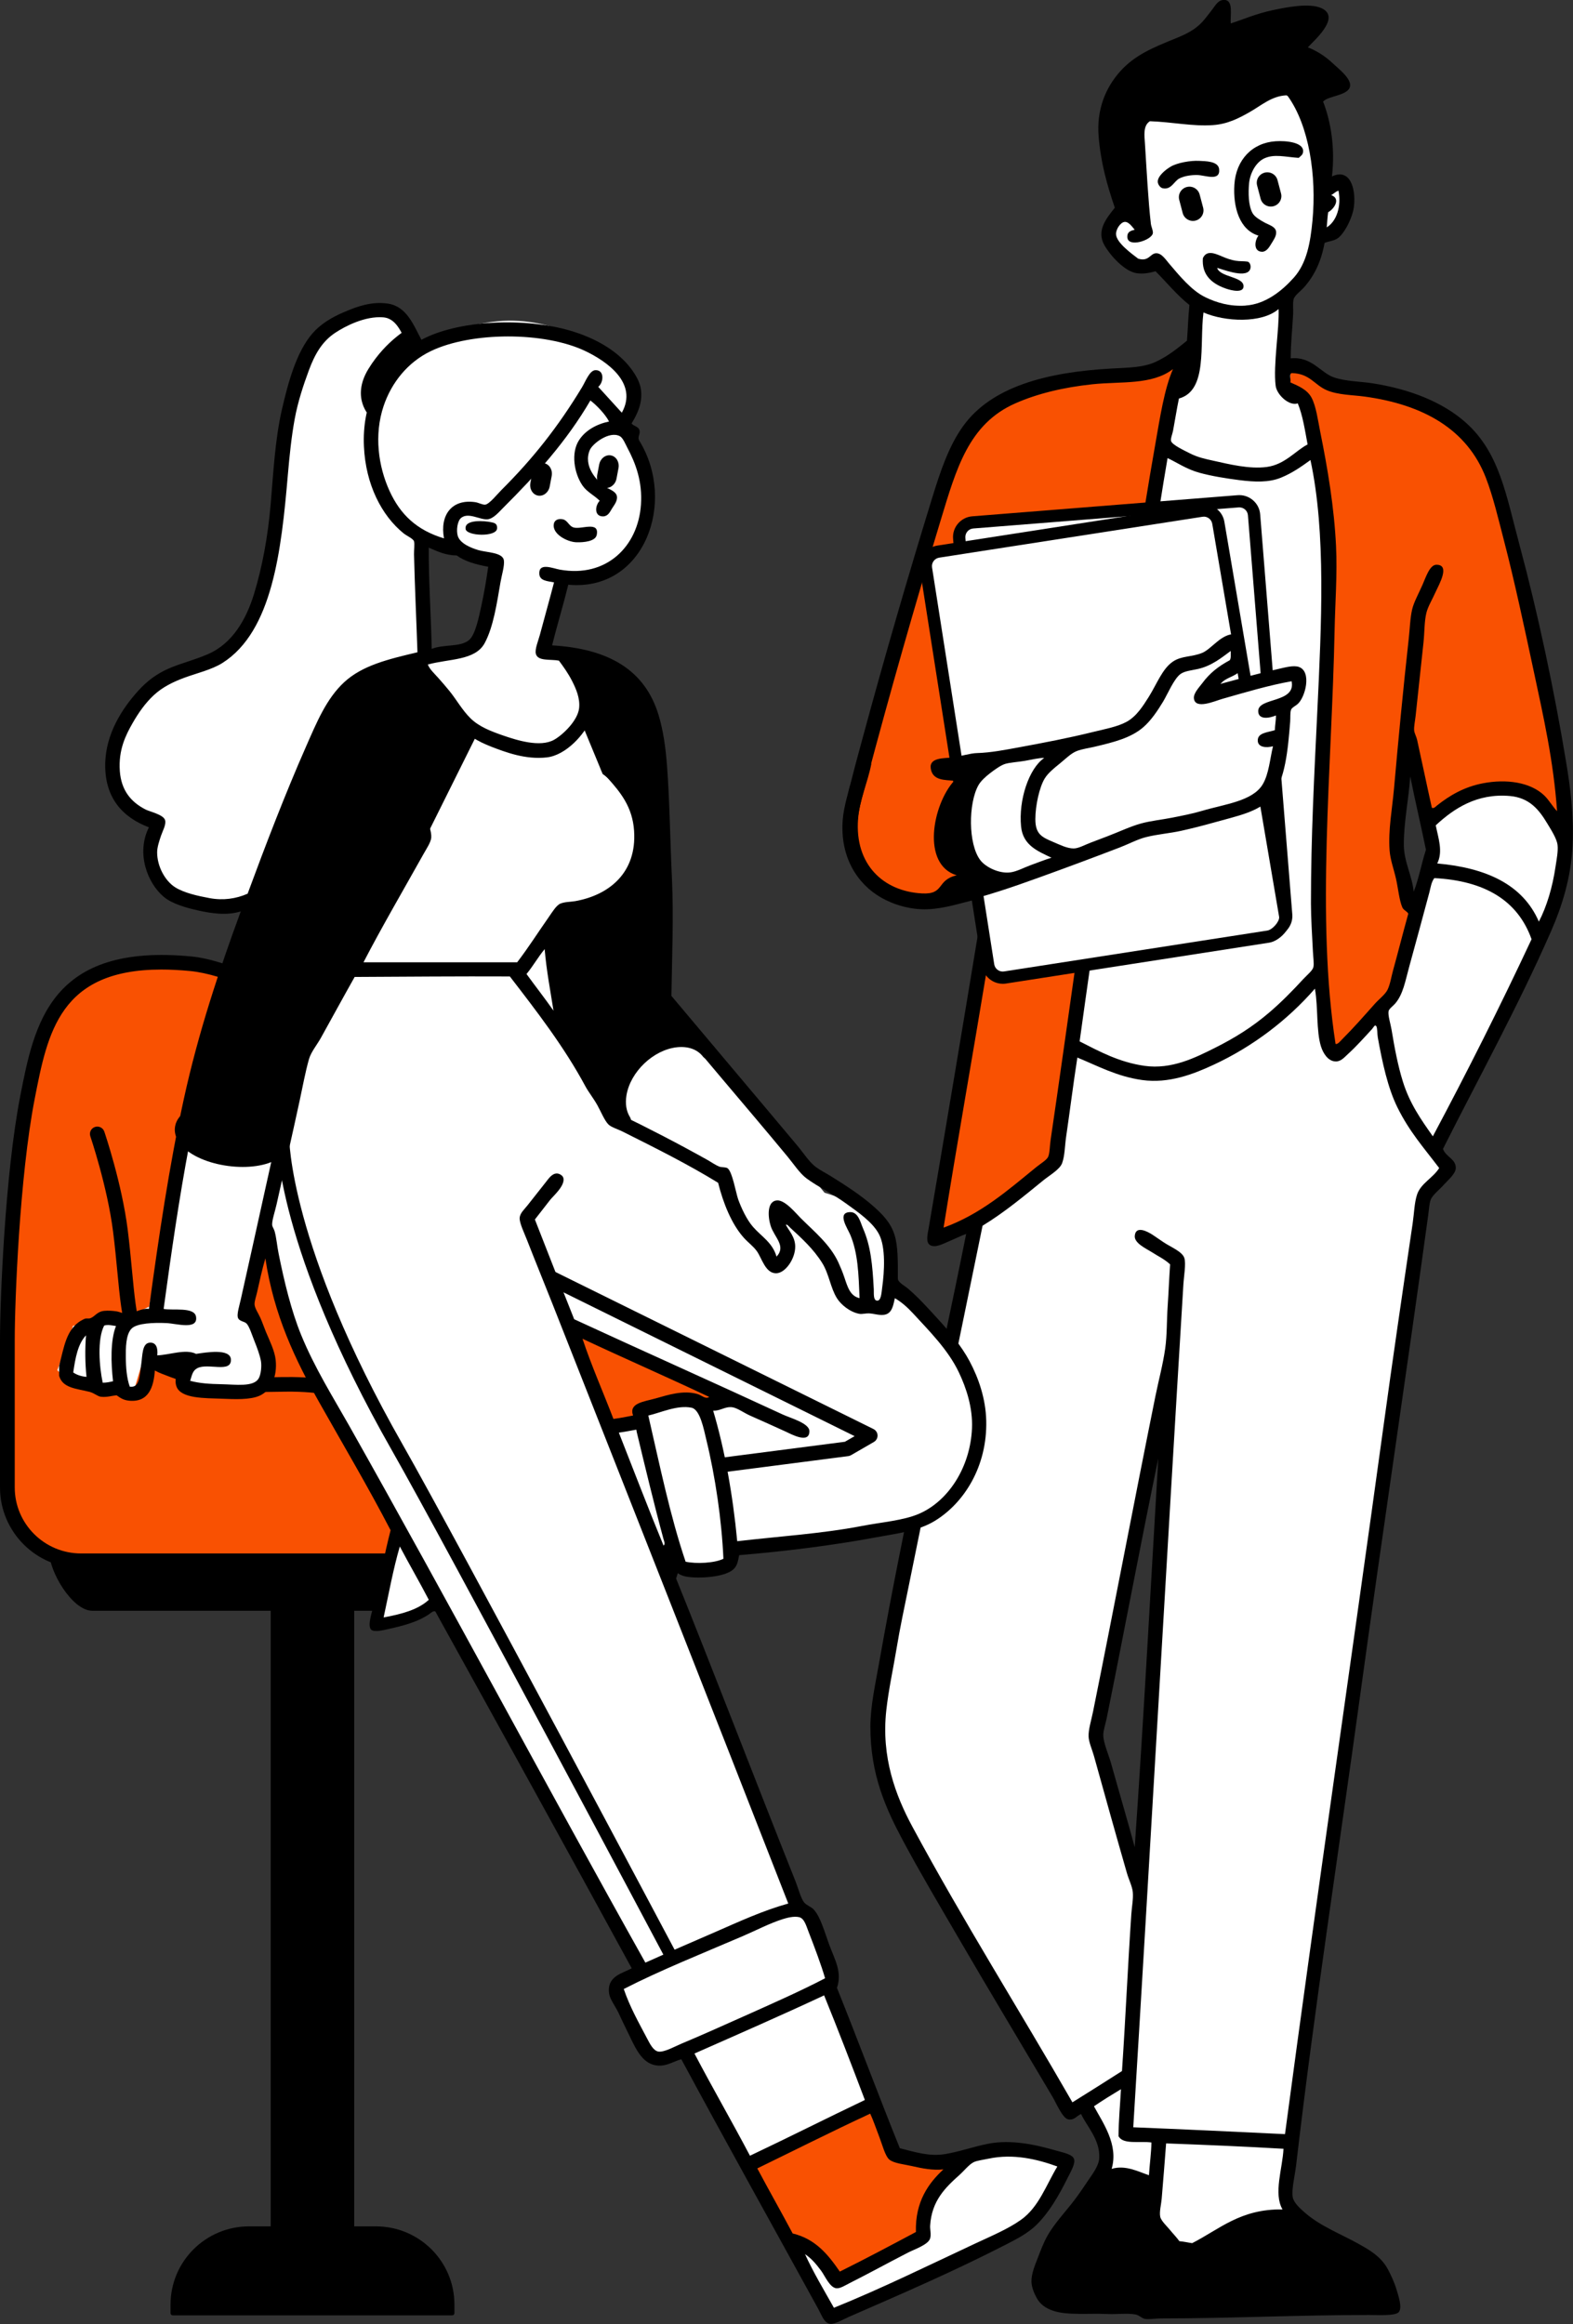 <svg width="237" height="350" viewBox="0 0 237 350" fill="none" xmlns="http://www.w3.org/2000/svg">
<rect x="0" y="0" width="237" height="350" fill="#333333" stroke="none"/>
<g clip-path="url(#clip0_2211_466)">
<path fill-rule="evenodd" clip-rule="evenodd" d="M53.37 239.561V338.46C53.37 340.41 51.781 341.992 49.816 341.992H44.341C42.381 341.992 40.787 340.41 40.787 338.46V239.561C40.787 237.611 42.377 236.024 44.341 236.024H49.816C51.776 236.024 53.37 237.606 53.37 239.561Z" fill="black"/>
<path fill-rule="evenodd" clip-rule="evenodd" d="M68.467 347.077V348.369C68.467 348.551 68.319 348.698 68.136 348.698H26.026C25.843 348.698 25.695 348.551 25.695 348.369V347.077C25.695 340.567 30.997 335.296 37.533 335.296H56.629C63.17 335.296 68.467 340.572 68.467 347.077Z" fill="black"/>
<path fill-rule="evenodd" clip-rule="evenodd" d="M7.4 233.676C7.4 236.687 10.89 242.587 13.912 242.587H96.641C99.667 242.587 102.411 238.087 102.411 235.076C102.411 232.064 99.662 231.691 96.641 231.691H13.912C10.885 231.691 7.4 230.669 7.4 233.681V233.676Z" fill="black"/>
<path fill-rule="evenodd" clip-rule="evenodd" d="M108.261 201.703V224.017C108.261 230.119 103.29 235.066 97.159 235.066H12.209C6.077 235.066 1.111 230.119 1.111 224.017V201.703C1.111 195.602 1.881 176.845 4.142 165.251C6.408 153.657 9.064 143.217 28.786 145.148C48.508 147.083 108.261 195.607 108.261 201.703Z" fill="#F95102"/>
<path d="M97.159 236.171H12.208C5.475 236.171 0 230.723 0 224.022V201.708C0 196.098 0.726 176.987 3.056 165.044C5.169 154.227 7.558 141.974 28.894 144.052C48.764 145.998 109.372 194.831 109.372 201.708V224.022C109.372 230.723 103.892 236.171 97.159 236.171ZM24.308 146.017C9.024 146.017 7.178 155.484 5.233 165.462C2.932 177.243 2.221 196.147 2.221 201.704V224.017C2.221 229.5 6.704 233.956 12.213 233.956H97.159C102.668 233.956 107.151 229.495 107.151 224.017V201.704C106.79 196.653 49.031 148.238 28.677 146.243C27.112 146.091 25.656 146.017 24.308 146.017Z" fill="black"/>
<path d="M48.261 209.873C48.207 209.873 48.147 209.868 48.093 209.858C48.068 209.854 45.901 209.539 42.88 209.588L42.455 209.598C34.226 209.741 31.748 209.785 24.367 206.886C18.937 204.749 18.409 199.193 17.678 191.504C17.5 189.657 17.313 187.648 17.037 185.491C16.187 178.741 13.635 171.205 13.61 171.126C13.413 170.547 13.724 169.923 14.306 169.726C14.884 169.53 15.516 169.839 15.713 170.419C15.822 170.733 18.364 178.24 19.243 185.216C19.515 187.397 19.707 189.426 19.885 191.298C20.591 198.716 21.015 203.197 25.182 204.833C32.153 207.574 34.127 207.545 42.416 207.392H42.836C46.059 207.328 48.325 207.667 48.424 207.682C49.031 207.775 49.446 208.335 49.352 208.94C49.268 209.485 48.794 209.878 48.256 209.878L48.261 209.873Z" fill="black"/>
<path fill-rule="evenodd" clip-rule="evenodd" d="M132.337 133.804C137.97 137.341 149.724 133.878 149.724 133.878L140.621 185.869L147.355 183.953C147.355 183.953 138.888 225.687 135.591 240.067C132.293 254.447 129.153 263.299 142.843 286.679C156.532 310.059 161.123 317.9 161.123 317.9L163.562 316.721C163.562 316.721 167.738 323.52 166.45 326.148C165.161 328.777 160.096 334.181 158.383 337.856C156.67 341.53 156.073 344.419 157.347 346.03C158.62 347.642 172.443 346.988 172.443 346.988L172.961 347.946L209.888 346.546C209.888 346.546 209.498 341.54 205.079 339.403C200.661 337.266 195.211 333.743 194.722 332.702C194.233 331.66 193.355 330.992 193.686 327.843C194.016 324.694 214.775 179.606 214.775 179.606L218.329 175.631L216.7 172.168C216.7 172.168 237.666 137.994 236.087 120.102C234.773 105.212 225.72 66.838 218.329 62.662C210.934 58.486 200.567 57.73 200.567 57.73C200.567 57.73 198.711 54.674 196.939 54.708C195.171 54.748 193.607 54.782 193.607 54.782L194.125 44.839C194.125 44.839 196.796 41.527 197.457 40.275C198.114 39.022 199.234 35.637 199.234 35.637C199.234 35.637 202.473 34.782 202.789 31.515C203.105 28.243 202.354 26.725 201.826 26.873C201.298 27.02 200.049 28.346 200.049 28.346C200.049 28.346 200.617 24.401 200.271 21.866C199.925 19.331 198.42 14.576 198.42 14.576L202.414 12.586C202.414 12.586 201.668 11.314 199.674 9.86C197.679 8.406 195.236 7.212 195.236 7.212L198.933 2.201C198.933 2.201 196.233 0.928 193.31 1.611C190.388 2.294 184.281 4.485 184.281 4.485L183.985 0.511C183.985 0.511 182.094 4.387 178.066 6.327C174.038 8.268 167.472 9.825 166.82 16.271C166.164 22.716 169.042 32.105 169.042 32.105C169.042 32.105 166.588 33.78 166.968 35.421C167.348 37.062 169.599 40.049 171.036 40.206C172.473 40.363 174.22 39.395 174.22 39.395C174.22 39.395 175.667 41.675 177.251 43.154C178.836 44.632 180.51 45.291 180.51 45.291L179.695 51.255C179.695 51.255 178.209 53.691 174.813 55.087C171.416 56.477 165.043 56.855 165.043 56.855C165.043 56.855 148.88 56.217 144.176 66.799C139.471 77.381 131.696 108.646 129.672 115.474C127.648 122.303 126.7 130.272 132.337 133.814V133.804ZM210.184 126.219L211.591 112.595L215.733 127.766L213.437 136.236L210.184 126.223V126.219ZM165.413 261.202L175.844 210.61L171.48 282.189L165.413 261.202Z" fill="white"/>
<path fill-rule="evenodd" clip-rule="evenodd" d="M192.481 27.133L193.009 29.128C193.232 29.973 192.723 30.837 191.874 31.058C191.025 31.279 190.156 30.773 189.934 29.928L189.406 27.934C189.183 27.089 189.692 26.224 190.541 26.003C191.39 25.782 192.259 26.288 192.481 27.133Z" fill="black"/>
<path fill-rule="evenodd" clip-rule="evenodd" d="M180.747 29.29L181.275 31.284C181.497 32.129 180.988 32.999 180.139 33.22C179.29 33.441 178.421 32.935 178.194 32.09L177.671 30.095C177.449 29.25 177.957 28.386 178.806 28.165C179.656 27.944 180.524 28.45 180.747 29.295V29.29Z" fill="black"/>
<path fill-rule="evenodd" clip-rule="evenodd" d="M151.546 143.708C148.411 143.379 148.732 141.203 148.732 141.203L140.666 187.157C140.666 187.157 145.568 185.673 150.51 182.661C155.451 179.655 159.539 175.076 159.539 175.076L164.199 142.971C164.199 142.971 154.681 144.037 151.546 143.708Z" fill="#F95102"/>
<path fill-rule="evenodd" clip-rule="evenodd" d="M210.446 128.537L212.149 111.303L215.18 124.263C215.18 124.263 220.432 119.969 225.912 119.478C231.387 118.987 236.121 125.737 236.121 125.737C236.121 125.737 235.756 122.853 235.677 119.405C235.598 115.956 230.375 88.434 225.537 73.455C220.704 58.471 207.385 59.169 203.781 58.506C200.182 57.843 200.133 57.312 198.084 56.221C196.035 55.131 194.382 54.895 194.382 54.895L194.456 59.017L196.233 59.238C196.233 59.238 198.059 62.461 199.047 67.634C200.029 72.807 201.999 88.228 200.454 104.897C198.909 121.566 199.407 144.243 199.861 150.114C200.315 155.985 200.859 159.085 201.861 158.805C202.863 158.525 210.223 149.304 210.223 149.304L213.259 137.744L210.446 128.537Z" fill="#F95102"/>
<path fill-rule="evenodd" clip-rule="evenodd" d="M174.191 56.148C173.297 56.634 167.008 57.519 159.094 58.211C151.181 58.904 146.091 63.91 143.998 69.697C141.905 75.489 129.109 117.906 128.087 124.411C127.07 130.915 134.075 135.012 137.264 135.681C140.448 136.344 150.509 133.544 150.509 133.544C150.509 133.544 146.915 131.716 145.474 124.853C144.032 117.99 149.547 114.767 149.547 114.767L146.511 114.693C146.511 114.693 144.013 83.487 143.919 80.889C143.825 78.295 147.71 79.056 154.503 78.604C161.291 78.157 173.741 77.351 173.741 77.351C173.741 77.351 175.079 67.821 175.667 63.212C176.254 58.609 178.036 54.153 178.036 54.153C178.036 54.153 175.084 55.657 174.191 56.143V56.148Z" fill="#F95102"/>
<path fill-rule="evenodd" clip-rule="evenodd" d="M207.454 151.996C207.454 151.996 202.754 158.142 200.795 158.255C198.835 158.368 199.165 148.311 199.165 148.311L198.351 146.911C198.351 146.911 184.405 159.699 176.299 161.492C168.193 163.285 162.017 157.591 162.017 157.591L159.647 175.268L146.995 184.916C146.995 184.916 133.705 248.758 132.343 257.158C130.98 265.559 136.781 276.451 136.781 276.451L161.35 317.983L169.417 313.493L171.12 282.71L165.349 261.059L176.595 201.629L169.713 321.742L194.653 323.215L214.188 179.763L218.626 176.299L216.404 173.278C216.404 173.278 213.25 169.2 210.559 163.556C207.869 157.911 208.486 152.433 208.486 152.433L207.449 151.991L207.454 151.996Z" fill="white"/>
<path fill-rule="evenodd" clip-rule="evenodd" d="M205.218 339.192C209.74 340.799 210.248 347.956 210.248 347.956L172.581 347.662C172.581 347.662 159.499 347.49 157.189 346.851C154.878 346.212 156.606 342.194 157.485 339.487C158.364 336.78 165.981 328.261 168.069 327.559C170.157 326.856 173.988 328.59 173.988 328.59L174.284 334.628L177.913 338.971L179.986 339.413C179.986 339.413 184.153 336.436 188.201 334.628C192.249 332.82 195.823 334.26 195.823 334.26C195.823 334.26 200.701 337.586 205.223 339.192H205.218Z" fill="black"/>
<path fill-rule="evenodd" clip-rule="evenodd" d="M171.974 17.73C172.512 15.652 179.739 17.136 183.669 17.067C187.594 17.003 192.367 12.945 194.031 12.65C195.69 12.355 197.136 18.246 197.136 18.246L198.617 29.516L199.21 29.074C199.21 29.074 199.97 24.235 199.802 20.088C199.634 15.947 197.437 14.493 197.437 14.493L202.542 12.724C202.542 12.724 201.722 11.314 200.024 9.855C198.326 8.391 195.364 6.686 195.364 6.686L198.77 2.564C198.77 2.564 196.465 2.363 193.444 2.417C190.422 2.471 184.637 5.286 184.637 5.286L184.414 1.454L181.754 4.181C181.754 4.181 179.749 5.036 177.834 5.581C175.914 6.126 168.879 10.734 167.028 15.229C165.176 19.72 169.693 31.579 169.693 31.579L172.206 33.274C172.206 33.274 171.451 19.813 171.984 17.735L171.974 17.73Z" fill="black"/>
<path fill-rule="evenodd" clip-rule="evenodd" d="M188.946 77.519L193.789 137.788C193.888 139.007 192.975 140.073 191.755 140.166L151.758 143.35C150.534 143.448 149.463 142.539 149.369 141.326L144.526 81.056C144.427 79.838 145.341 78.776 146.56 78.678L186.557 75.495C187.781 75.396 188.853 76.305 188.946 77.519Z" fill="white"/>
<path d="M151.576 144.278C150.83 144.278 150.119 144.018 149.542 143.531C148.9 142.986 148.51 142.229 148.446 141.399L143.598 81.129C143.46 79.41 144.758 77.897 146.481 77.759L186.478 74.576C188.186 74.443 189.726 75.725 189.865 77.445L194.707 137.715C194.846 139.434 193.552 140.947 191.824 141.085L151.827 144.263C151.743 144.268 151.655 144.273 151.571 144.273L151.576 144.278ZM186.735 76.408C186.631 76.408 146.639 79.592 146.639 79.592C145.928 79.646 145.395 80.27 145.449 80.982L150.292 141.252C150.322 141.596 150.48 141.905 150.741 142.131C151.003 142.352 151.354 142.46 151.684 142.436L191.681 139.257C192.392 139.198 192.925 138.579 192.866 137.867L188.023 77.597C187.969 76.924 187.401 76.413 186.73 76.413L186.735 76.408Z" fill="black"/>
<path fill-rule="evenodd" clip-rule="evenodd" d="M183.565 78.761L193.646 138.034C193.745 139.252 192.293 140.868 191.084 141.055L151.423 147.211C150.213 147.397 149.073 146.572 148.885 145.368L139.515 85.6C139.328 84.396 140.152 83.261 141.367 83.075L181.028 76.919C182.237 76.732 183.378 77.558 183.565 78.761Z" fill="white"/>
<path d="M151.082 148.159C149.561 148.159 148.219 147.054 147.977 145.511L138.602 85.742C138.335 84.038 139.515 82.431 141.228 82.166L180.89 76.01C181.724 75.887 182.553 76.084 183.23 76.575C183.906 77.067 184.35 77.789 184.479 78.614L194.559 137.882C194.712 139.734 192.807 141.723 191.227 141.969L151.571 148.125C151.408 148.149 151.245 148.164 151.082 148.164V148.159ZM181.373 77.813C181.304 77.813 181.24 77.818 181.171 77.828L141.51 83.984C140.804 84.092 140.32 84.755 140.429 85.457L149.798 145.226C149.907 145.929 150.573 146.415 151.279 146.302L190.941 140.146C191.716 140.024 192.782 138.81 192.728 138.108L182.652 78.914C182.598 78.56 182.415 78.265 182.134 78.059C181.912 77.897 181.645 77.808 181.373 77.808V77.813Z" fill="black"/>
<path fill-rule="evenodd" clip-rule="evenodd" d="M144.615 126.012C144.279 121.311 147.72 114.674 147.72 114.674C147.72 114.674 146.328 114.713 148.979 114.379C151.625 114.045 168.44 111.048 171.253 109.447C174.067 107.845 174.536 104.981 176.506 102.156C178.476 99.331 179.873 99.926 181.023 99.872C182.168 99.822 183.812 98.024 185.165 97.224C186.518 96.418 186.098 98.28 186.202 99.945C186.305 101.611 184.321 101.566 183.388 102.303C182.455 103.04 181.314 104.956 181.314 104.956C181.314 104.956 193.083 102.2 194.634 101.788C196.184 101.375 195.626 103.591 195.078 105.03C194.53 106.465 193.153 106.946 193.153 106.946C193.153 106.946 192.832 114.467 191.894 117.184C190.961 119.901 189.652 120.79 187.233 121.748C184.814 122.706 171.026 125.87 171.026 125.87L148.604 133.382C148.604 133.382 144.946 130.719 144.61 126.017L144.615 126.012Z" fill="white"/>
<path fill-rule="evenodd" clip-rule="evenodd" d="M140.231 115.7C139.999 114.059 142.305 114.222 143.415 114.079C144.817 113.902 146.136 113.445 147.187 113.416C149.325 113.357 151.467 112.925 153.625 112.532C157.332 111.849 161.034 111.141 164.648 110.247C166.361 109.825 168.375 109.461 169.753 108.7C171.253 107.874 172.226 106.307 173.085 104.946C174.289 103.025 175.124 100.721 176.708 99.645C178.051 98.732 179.552 98.982 181.146 98.319C182.573 97.725 184.099 95.327 186.103 95.519C188.127 95.715 187.831 99.857 186.992 100.893C186.113 101.974 184.656 101.974 183.881 103.03C183.955 103.03 183.97 102.971 184.03 102.957C186.681 102.244 189.608 101.419 192.614 100.746C193.567 100.535 194.89 100.147 195.72 100.451C197.67 101.163 196.667 105.045 195.497 106.047C195.147 106.346 194.673 106.543 194.535 106.857C194.352 107.27 194.436 108.1 194.387 108.7C194.056 112.797 193.666 117.493 191.573 120.038C189.717 122.298 186.468 122.863 182.919 123.87C181.25 124.342 179.611 124.755 177.962 125.123C176.234 125.506 174.423 125.629 172.636 126.081C171.382 126.4 170.069 127.108 168.716 127.629C164.678 129.176 160.659 130.679 156.656 132.119C152.706 133.543 148.535 135.007 144.077 136.02C142.482 136.383 140.893 136.766 139.269 136.756C135.467 136.737 132.229 135.12 130.244 133.003C128.289 130.92 126.754 127.609 127.06 123.354C127.119 122.544 127.371 121.601 127.579 120.706C127.786 119.812 127.865 118.746 128.171 118.132C128.546 117.376 129.968 116.275 130.541 115.627C130.763 115.371 131.128 114.919 131.281 115.037C130.738 117.872 129.509 120.397 129.282 123.359C128.763 130.159 133.053 134.231 138.898 134.551C142.384 134.742 141.026 132.541 144.141 131.824C138.805 130.198 140.488 121.203 143.756 117.592C142.453 117.425 140.498 117.641 140.226 115.695L140.231 115.7ZM185.441 98.029C184.089 99.012 182.603 100.274 180.485 100.751C179.572 100.957 178.525 101.046 177.893 101.488C176.881 102.195 175.909 104.568 175.232 105.683C174.442 106.98 173.46 108.479 172.27 109.51C170.385 111.151 167.783 111.78 164.944 112.458C164.046 112.674 163.059 112.787 162.209 113.121C161.365 113.45 160.482 114.339 159.623 115.037C158.833 115.676 157.914 116.408 157.401 117.248C156.606 118.545 155.994 121.325 155.994 123.359C155.994 125.634 156.962 126.076 158.729 126.823C159.687 127.226 160.788 127.786 161.765 127.781C162.496 127.781 163.439 127.24 164.352 126.896C165.245 126.558 166.144 126.214 166.87 125.939C168.474 125.334 170.32 124.455 171.9 124.023C173.396 123.61 175.114 123.443 176.634 123.138C178.135 122.839 179.661 122.549 181.146 122.107C184.499 121.109 188.729 120.667 190.245 118.132C191.183 116.57 191.341 114.261 191.8 112.389C190.837 112.649 189.554 112.581 189.504 111.579C189.44 110.326 191.035 110.316 192.091 109.957C192.081 109.161 192.259 108.557 192.239 107.751C191.252 108.174 189.573 108.454 189.573 107.088C189.573 105.01 195.28 105.904 194.604 102.598C191.237 103.188 187.638 104.263 184.173 105.251C183.003 105.585 180.07 106.911 179.883 105.177C179.799 104.401 180.707 103.477 181.142 102.893C182.272 101.37 183.551 100.363 185.283 99.434C185.501 99.135 185.422 98.54 185.432 98.034L185.441 98.029ZM157.322 114.153C156.611 114.113 155.357 114.428 154.36 114.595C153.358 114.767 152.257 114.816 151.477 115.037C150.791 115.234 149.808 115.956 149.182 116.437C148.48 116.978 147.765 117.631 147.404 118.28C145.904 120.982 145.844 127.108 147.701 129.544C148.51 130.606 150.544 131.598 152.213 131.387C153.195 131.264 154.316 130.645 155.323 130.281C156.414 129.883 157.441 129.476 158.428 129.176C156.33 128.174 154.118 127.304 153.842 124.465C153.452 120.51 155.007 115.749 157.322 114.158V114.153Z" fill="black"/>
<path fill-rule="evenodd" clip-rule="evenodd" d="M129.227 123.482C129.39 121.625 130.042 119.552 130.56 117.592C134.056 104.426 137.867 91.068 141.732 78.344C144.082 70.616 145.928 63.856 152.978 60.746C156.261 59.297 160.18 58.339 164.594 57.872C168.909 57.415 173.554 58.025 176.728 55.588C175.4 58.629 174.754 63.035 174.062 66.926C173.524 69.967 173.006 73.067 172.497 76.192C173.238 75.981 174.023 75.941 174.744 76.113C175.119 73.721 175.509 71.348 175.914 68.99C177.316 69.643 178.762 70.665 180.722 71.201C182.573 71.707 184.666 72.041 186.715 72.306C189.075 72.606 191.198 72.679 193.004 71.937C194.698 71.245 196.045 70.292 197.443 69.285C199.802 80.21 199.096 94.099 198.479 107.059C198.02 116.619 197.517 125.943 197.517 136.069C197.517 138.225 197.699 140.972 197.813 143.286C197.852 144.15 198.005 145.113 197.887 145.644C197.768 146.179 196.929 146.837 196.332 147.486C194.673 149.289 192.995 150.984 191.227 152.492C188.631 154.708 186.029 156.319 183.087 157.793C180.159 159.257 176.55 161.104 172.433 160.519C168.627 159.979 165.655 158.358 162.664 156.835C163.231 152.762 163.799 148.694 164.382 144.632C163.839 144.931 163.217 145.103 162.56 145.103C162.402 145.103 162.244 145.093 162.096 145.074C160.842 153.863 159.598 162.853 158.3 171.632C158.161 172.556 158.171 173.637 157.929 174.206C157.722 174.693 156.735 175.282 156.152 175.754C151.837 179.267 147.794 182.843 142.167 184.887C144.196 172.207 146.6 158.667 148.752 145.639C148.89 144.789 149.29 143.561 149.196 143.064C149.103 142.553 148.239 142.165 148.012 141.443C147.888 141.05 147.868 140.613 147.863 140.338C147.863 140.107 148.224 139.684 147.789 139.454C147.37 139.439 147.419 140.254 147.345 140.706C144.921 155.386 142.497 169.893 139.945 184.813C139.757 185.923 139.427 187.132 140.167 187.535C140.967 187.972 142.162 187.279 142.976 186.945C143.949 186.547 144.857 186.066 145.568 185.84C141.317 207.073 136.341 228.429 132.471 250.34C131.893 253.626 131.138 256.918 131.138 260.062C131.138 267.289 133.463 272.383 136.094 277.291C138.691 282.135 141.51 286.876 144.161 291.43C148.757 299.33 153.817 307.74 158.591 315.802C159.114 316.681 160.087 319.035 160.96 319.187C161.884 319.349 162.219 318.642 162.886 318.376C163.74 320.238 165.759 322.238 165.621 325.004C165.561 326.207 164.549 327.485 163.992 328.32C163.241 329.44 162.659 330.295 161.992 331.189C160.62 333.026 158.877 334.81 157.776 336.785C157.258 337.713 156.804 338.882 156.369 340.027C155.979 341.044 155.382 342.4 155.407 343.633C155.426 344.458 155.797 345.333 156.147 345.991C156.7 347.033 157.505 347.593 158.591 347.981C160.724 348.742 164.08 348.369 166.805 348.497C168.346 348.565 169.871 348.339 171.095 348.57C171.643 348.673 172.068 349.165 172.502 349.233C173.174 349.342 174.092 349.16 174.946 349.16C185.476 349.16 195.483 348.644 206.319 348.644C207.647 348.644 210.258 348.811 210.757 348.202C211.32 347.514 210.668 345.677 210.386 344.738C210.056 343.643 209.503 342.503 209.128 341.796C208.071 339.791 206.215 338.784 204.616 337.89C202.034 336.45 198.958 335.281 196.623 333.252C195.878 332.604 194.925 331.749 194.772 330.894C194.569 329.745 195.103 327.652 195.29 326.035C198.055 302.312 201.703 278.834 204.907 255.498C208.318 230.669 211.784 207.756 215.19 182.971C215.298 182.165 215.343 181.261 215.56 180.686C215.832 179.964 216.854 179.203 217.559 178.402C218.088 177.803 219.292 176.805 219.337 175.97C219.416 174.545 217.841 174.27 217.411 173.027C222.679 162.548 228.746 151.539 233.688 140.259C235.356 136.452 236.719 132.134 236.941 127.226C237.143 122.785 236.605 118.643 235.978 114.855C234.162 103.846 231.678 92.237 228.948 82.092C226.91 74.517 225.932 68.15 220.808 63.61C217.382 60.579 212.499 58.614 206.748 57.72C204.971 57.445 202.789 57.45 200.977 56.836C198.993 56.167 197.635 53.642 194.466 53.967C194.476 51.613 194.713 49.56 194.836 47.266C194.875 46.533 194.747 45.708 194.91 45.055C195.048 44.505 195.971 43.836 196.465 43.286C198.069 41.483 199.072 39.317 199.57 36.585C200.094 36.354 200.923 36.29 201.496 35.922C202.517 35.264 203.826 32.778 204.008 30.99C204.285 28.317 203.376 25.296 200.681 26.573C201.18 22.338 200.528 18.325 199.348 15.308C200.064 14.404 203.223 14.434 203.416 12.95C203.569 11.761 201.54 10.243 200.755 9.491C199.6 8.391 198.247 7.595 197.057 7.133C197.724 6.313 202.162 2.653 199.126 1.243C197.285 0.388 193.799 1.1 191.726 1.538C189.159 2.083 187.14 2.997 185.437 3.527C185.323 2.353 185.896 0.039 184.474 -0.01C183.526 -0.039 183.151 0.791 182.623 1.464C182.094 2.137 181.576 2.835 181.142 3.306C180.016 4.534 178.555 5.207 177.074 5.807C173.608 7.212 170.957 8.322 168.785 10.739C166.475 13.313 165.211 16.644 165.527 20.535C165.858 24.539 166.781 27.796 167.966 31.284C166.746 32.832 165.127 34.709 166.411 36.954C167.24 38.408 169.412 40.899 171.293 41.149C172.374 41.292 173.238 41.085 174.102 40.854C175.8 42.549 177.311 44.436 179.206 45.934C179.029 47.673 178.974 49.53 178.836 51.309C177.301 52.557 175.938 53.647 174.176 54.473C172.251 55.377 169.965 55.362 167.442 55.504C157.722 56.045 149.379 58.221 145.099 64.19C142.956 67.177 141.702 70.916 140.439 75.013C136.82 86.759 133.32 98.776 130.007 111.018C129.479 112.964 128.902 115.042 128.378 117.13C127.855 119.238 127.129 121.453 126.971 123.463C126.537 129.083 129.173 133.121 132.742 135.17C134.604 136.241 137.2 137.046 139.772 136.938C142.329 136.83 144.739 136.02 147.024 135.464C147.143 135.219 146.511 134.904 146.21 134.58C145.889 134.231 145.686 133.656 145.321 133.696C141.485 135.008 136.835 135.052 133.631 133.18C130.812 131.534 128.783 128.125 129.193 123.458L129.227 123.482ZM199.891 34.242C199.975 33.49 199.995 32.675 200.113 31.957C200.957 31.515 202.098 29.919 200.558 29.383C200.957 29.196 201.204 28.848 201.668 28.72C202.127 31.073 201.377 33.348 199.891 34.242ZM196.786 14.802C196.045 13.259 195.083 11.609 192.422 12.223C189.075 12.994 186.888 16.349 182.805 16.639C181.156 16.757 179.34 16.556 177.701 16.418C176.195 16.296 174.265 15.809 172.67 16.123C171.337 16.389 170.375 18.069 170.232 19.508C170.019 21.552 170.464 23.65 170.602 25.62C170.745 27.673 170.918 29.629 170.972 31.658C169.99 31.23 169.881 30.002 169.565 29.01C169.234 27.973 168.909 26.863 168.676 25.767C168.183 23.453 167.536 20.958 167.714 18.477C168.025 14.213 170.681 11.25 173.781 9.644C175.43 8.789 177.291 8.18 179.034 7.433C180.599 6.765 181.857 5.767 182.879 4.706C182.968 4.613 182.978 4.22 183.25 4.412C183.131 7.251 185.402 5.905 187.021 5.296C190.176 4.107 193.602 3.046 197.675 3.159C197.156 3.955 196.524 4.52 195.601 5.37C195.004 5.925 193.76 6.686 193.824 7.58C193.878 8.327 194.767 8.573 195.453 8.833C197.625 9.663 199.462 10.886 200.409 12.439C199.136 13.156 197.132 13.151 196.786 14.797V14.802ZM187.683 46.023C185.274 46.185 183.294 45.576 181.616 44.77C179.513 43.763 177.656 41.464 176.141 39.69C175.603 39.061 174.991 38.079 174.141 38.142C173.287 38.206 173.08 39.444 171.481 38.953C170.626 38.295 168.188 36.571 168.148 35.269C168.129 34.532 168.795 33.52 169.407 33.426C170.019 33.333 170.547 34.104 170.962 34.605C170.271 34.753 169.817 34.979 169.851 35.711C169.93 37.371 173.554 36.158 173.697 35.121C173.751 34.738 173.455 34.153 173.401 33.721C173.001 30.326 172.754 25.492 172.512 21.719C172.428 20.388 172.196 18.929 173.253 18.256C176.704 18.383 179.661 19.052 182.726 18.845C184.958 18.693 186.666 17.794 188.201 16.929C190.057 15.888 191.573 14.458 193.824 14.355C193.908 14.389 193.992 14.434 194.046 14.502C197.235 18.944 198.38 26.475 197.749 33.205C197.433 36.521 196.899 39.621 194.935 41.817C193.148 43.817 190.66 45.816 187.683 46.013V46.023ZM231.856 138.8C229.442 133.205 223.918 130.694 216.543 130.041C217.451 128.233 216.696 126.204 216.32 124.298C219.055 121.763 222.531 119.444 227.492 119.881C230.444 120.141 231.881 121.949 233.115 124.003C233.668 124.922 234.552 126.278 234.67 127.245C234.784 128.174 234.532 129.422 234.374 130.483C233.91 133.652 233.036 136.535 231.856 138.805V138.8ZM215.876 171.126C214.138 168.65 212.411 166.248 211.364 162.878C210.614 160.475 210.11 157.798 209.661 155.071C209.518 154.211 209.088 152.895 209.216 152.276C209.286 151.932 209.888 151.5 210.179 151.17C211.413 149.765 211.734 147.722 212.327 145.575C213.373 141.777 214.385 138.034 215.363 134.384C215.555 133.652 215.649 132.846 216.103 132.247C223.676 132.64 228.677 135.592 230.755 141.453C226.021 151.568 221.05 161.443 215.886 171.126H215.876ZM212.993 134.31C212.815 132.021 211.527 129.82 211.512 127.24C211.492 123.87 212.253 120.333 212.475 116.933C213.225 120.657 214.079 124.268 214.844 127.977C214.173 130.036 213.768 132.355 212.993 134.31ZM173.702 347.033C173.865 343.957 174.215 340.425 174.517 337.237C175.351 337.669 175.642 339.054 176.738 339.521C177.395 339.801 179.241 340.145 179.991 340.037C180.579 339.948 181.586 339.251 182.287 338.858C186.014 336.75 189.134 334.382 195.162 334.957C196.722 336.401 198.879 337.443 201.007 338.489C202.74 339.344 205.479 340.508 206.63 341.879C207.652 343.097 207.977 344.689 208.555 346.443C196.899 346.6 185.288 346.802 173.707 347.033H173.702ZM193.236 332.746C186.898 332.648 183.753 335.723 179.621 337.826C178.969 337.738 178.382 337.585 177.696 337.531C177.247 336.912 176.743 336.411 176.215 335.763C175.83 335.291 174.926 334.451 174.808 333.847C174.655 333.085 174.956 332.004 175.03 331.125C175.272 328.315 175.489 325.446 175.696 322.803C181.64 323.024 187.559 323.27 193.38 323.613C193.251 326.527 191.834 330.354 193.232 332.746H193.236ZM168.523 328.624C170.355 328.398 171.703 329.646 172.887 329.951C172.428 335.379 172.009 340.793 171.481 346.296C169.333 346.266 167.255 346.148 164.969 346.148C162.441 346.148 158.778 346.463 158.087 344.895C157.836 344.331 157.87 342.582 158.013 341.879C158.211 340.926 158.798 339.742 159.272 338.71C160.205 336.672 161.721 335.188 162.975 333.557C163.646 332.682 164.179 331.68 164.826 330.983C165.611 330.133 167.344 328.772 168.523 328.629V328.624ZM164.826 317.212C166.144 316.318 167.511 315.468 168.894 314.638C168.765 316.991 168.543 319.241 168.523 321.707C169.175 323.024 171.757 322.415 173.48 322.665C173.47 324.129 173.208 325.981 173.11 327.598C171.51 327.057 169.56 326.006 167.487 326.64C168.573 322.989 166.119 319.629 164.826 317.217V317.212ZM201.229 159.861C202.048 159.871 202.532 159.252 203.08 158.756C204.388 157.557 205.509 156.299 206.704 155.002C206.931 154.762 207.143 154.207 207.37 154.56C207.543 154.83 207.494 155.7 207.592 156.255C208.279 160.068 209.103 163.855 210.549 166.783C212.361 170.448 214.479 172.796 216.839 175.911C215.911 177.41 214.079 178.205 213.511 179.886C213.097 181.109 213.067 182.71 212.845 184.228C211.32 194.54 209.774 205.103 208.407 215.081C203.529 250.575 198.287 286.257 193.607 321.408C186.009 321.039 178.397 320.685 170.745 320.376C173.287 278.907 175.736 235.449 178.293 193.509C178.377 192.133 178.713 190.32 178.441 189.461C178.13 188.488 176.417 187.825 175.336 187.102C174.758 186.719 174.339 186.42 173.707 185.997C172.892 185.457 171.091 184.504 170.972 186.144C170.893 187.23 172.69 188.041 173.411 188.503C174.512 189.205 175.474 189.647 176.299 190.419C176.151 192.506 176.072 194.648 175.928 196.751C175.78 198.893 175.845 201.05 175.558 203.084C175.227 205.457 174.571 207.859 174.077 210.301C170.854 226.247 167.892 241.909 164.683 257.792C164.421 259.084 163.967 260.499 164.016 261.546C164.056 262.415 164.549 263.481 164.831 264.488C166.494 270.457 168.089 276.195 169.787 282.086C170.074 283.078 170.597 284.1 170.676 284.96C170.77 285.977 170.528 287.18 170.454 288.271C169.911 296.308 169.59 303.894 169.047 311.906C166.569 313.488 164.08 315.065 161.578 316.618C153.62 302.769 145.138 289.332 137.457 275.09C134.934 270.413 132.752 264.626 133.537 257.566C133.883 254.437 134.574 251.342 135.092 248.217C135.596 245.152 136.257 242.101 136.869 239.084C140.572 220.77 144.314 202.828 148.041 184.597C151.378 182.558 154.182 180.21 157.214 177.749C158.142 176.997 159.677 176.127 160.027 175.174C160.432 174.079 160.437 172.526 160.62 171.274C161.227 167.127 161.706 163.231 162.323 159.272C165.394 160.529 168.301 162.131 172.093 162.657C176.082 163.212 179.774 161.787 182.82 160.372C188.853 157.577 194.061 153.538 198.06 148.96C198.06 148.881 198.153 148.901 198.134 149.033C198.603 151.691 198.306 155.273 199.022 157.577C199.368 158.692 200.133 159.842 201.244 159.856L201.229 159.861ZM167.413 265.599C167.067 264.356 166.248 262.523 166.228 261.329C166.218 260.617 166.559 259.669 166.746 258.75C169.323 246.016 171.979 231.838 174.517 219.65C173.361 239.192 172.315 258.839 170.967 278.19C169.822 273.95 168.602 269.873 167.413 265.599ZM194.421 57.587C194.54 57.165 194.169 56.256 194.643 56.187C197.373 56.266 198.02 57.961 199.896 58.766C201.579 59.489 203.845 59.484 205.593 59.724C214.504 60.938 221.06 64.691 223.869 71.947C224.989 74.846 225.74 78.118 226.608 81.444C228.173 87.452 229.654 94.403 231.121 101.252C232.557 107.977 234.053 114.526 234.601 122.166C233.964 121.522 233.391 120.495 232.676 119.807C230.573 117.793 226.964 117.287 223.429 117.965C220.546 118.52 218.399 119.822 216.547 121.281C216.35 121.434 216.034 121.827 215.733 121.65C214.963 118.196 214.257 114.772 213.511 111.416C213.403 110.935 213.107 110.424 213.067 110.016C213.013 109.456 213.205 108.557 213.289 107.806C213.684 104.111 214.094 100.363 214.474 96.762C214.642 95.165 214.588 93.583 214.918 92.271C215.155 91.323 215.787 90.306 216.325 89.103C216.794 88.051 218.576 85.015 216.399 85.055C215.392 85.074 214.795 87.029 214.326 88.071C213.684 89.515 213.023 90.699 212.771 91.755C212.46 93.062 212.42 94.679 212.253 96.172C211.423 103.649 210.683 111.387 210.031 118.776C209.76 121.827 209.142 125.015 209.365 128.056C209.468 129.481 209.977 130.797 210.327 132.325C210.658 133.774 210.821 135.607 211.29 136.668C211.487 137.11 212.114 137.302 212.178 137.626C211.369 140.529 210.668 143.33 209.883 146.169C209.621 147.127 209.458 148.223 209.068 149.038C208.723 149.761 207.79 150.453 207.143 151.175C205.45 153.072 203.944 154.801 202.261 156.476C201.945 156.791 201.525 157.346 201.224 157.213C198.277 138.216 200.666 115.553 201.076 95.067C201.16 90.827 201.5 86.533 201.298 82.254C201.017 76.364 200.01 70.444 198.928 65.099C198.583 63.399 198.297 61.149 197.596 59.872C196.959 58.707 195.754 58.177 194.411 57.587H194.421ZM176.738 64.878C177.069 63.119 177.291 61.626 177.627 60.019C181.996 58.815 180.702 51.987 181.324 47.059C184.558 48.469 190.092 48.739 192.644 46.543C192.777 49.452 191.8 55.013 192.2 58.103C192.373 59.454 194.234 61.198 195.532 60.751C196.282 62.554 196.608 64.784 197.013 66.936C195.221 67.85 193.617 69.953 190.872 70.326C188.236 70.68 185.19 69.913 182.731 69.368C181.581 69.113 180.455 68.882 179.251 68.263C178.525 67.889 176.6 67.01 176.442 66.42C176.343 66.062 176.649 65.349 176.738 64.873V64.878Z" fill="black"/>
<path fill-rule="evenodd" clip-rule="evenodd" d="M189.603 35.489C188.996 36.3 188.862 37.867 190.121 37.916C190.768 37.946 191.202 37.288 191.528 36.737C191.824 36.231 192.348 35.563 192.269 34.895C192.175 34.114 191.193 33.883 190.492 33.495C189.845 33.136 189.025 32.66 188.714 32.095C188.073 30.935 188.068 28.96 188.196 27.604C188.349 25.998 189.277 24.406 190.492 23.851C192.002 23.158 193.592 23.635 195.67 23.777C196.03 23.438 196.332 23.316 196.337 22.746C196.346 21.449 193.839 21.164 192.195 21.272C188.695 21.503 186.216 24.052 185.979 27.826C185.767 31.225 186.764 34.635 189.603 35.484V35.489Z" fill="black"/>
<path fill-rule="evenodd" clip-rule="evenodd" d="M180.653 24.225C179.359 24.161 177.365 24.51 176.363 25.109C175.538 25.6 174.398 26.558 174.438 27.393C174.457 27.767 174.798 28.268 175.178 28.352C176.476 28.631 176.881 27.295 177.691 26.878C178.481 26.47 179.591 26.337 180.426 26.362C181.611 26.391 183.872 27.369 183.684 25.477C183.56 24.259 181.635 24.274 180.648 24.225H180.653Z" fill="black"/>
<path fill-rule="evenodd" clip-rule="evenodd" d="M183.388 40.353C183.985 40.461 187.46 41.92 188.27 40.721C188.527 40.343 188.453 39.724 188.122 39.469C187.949 39.336 187.303 39.361 186.641 39.321C186.024 39.282 185.318 39.105 184.568 38.806C183.363 38.324 181.872 37.459 181.235 38.879C181.048 41.301 182.445 42.652 184.617 43.433C185.604 43.787 187.381 44.165 187.362 43.094C187.332 41.63 183.842 41.773 183.383 40.353H183.388Z" fill="black"/>
<path fill-rule="evenodd" clip-rule="evenodd" d="M8.659 206.366L10.288 208.061L13.023 208.208L14.504 209.387L17.535 208.429L18.276 210.05L20.275 209.092L21.608 204.602L28.267 204.234C28.267 204.234 26.046 207.604 27.453 208.65C28.865 209.696 32.044 209.451 35.223 209.166C38.402 208.881 40.974 209.087 39.513 204.97C38.052 200.854 36.921 197.164 36.921 197.164L39.587 186.415C39.587 186.415 45.886 204.926 52.832 217.562C59.625 229.917 59.64 230.669 59.64 230.669C59.64 230.669 58.253 234.02 56.974 239.949C55.982 244.562 56.456 244.292 56.456 244.292C56.456 244.292 59.334 243.84 61.708 242.892C64.053 241.954 65.263 241.123 65.263 241.123L96.048 296.279C96.048 296.279 93.303 296.947 93.091 298.49C92.874 300.027 97.282 310.418 98.936 310.197C100.59 309.976 103.152 309.091 103.152 309.091L124.76 348.708C124.76 348.708 146.091 340.592 152.435 336.706C158.783 332.82 161.034 325.765 159.983 325.367C158.931 324.965 153.244 322.582 148.811 323.599C144.378 324.616 141.949 324.911 140.004 324.852C138.064 324.793 135.122 323.746 135.122 323.746L124.908 299.738C124.908 299.738 126.423 297.709 124.612 294.584C122.805 291.46 121.58 287.22 121.58 287.22L119.951 287.588L99.454 235.081L100.935 234.123C100.935 234.123 100.318 236.191 103.374 236.333C106.435 236.471 109.066 236.854 109.589 235.965C110.113 235.076 109.737 232.575 109.737 232.575C109.737 232.575 138.326 230.659 142.369 226.464C146.417 222.268 149.063 212.069 146.511 207.835C143.958 203.6 134.302 193.696 134.302 193.696C134.302 193.696 135.275 185.835 131.859 183.315C128.447 180.79 124.236 179.63 124.236 179.63L99.963 150.321C99.963 150.321 100.427 118.398 99.222 111.805C98.018 105.217 96.226 101.488 92.563 99.95C88.9 98.413 81.608 98.034 81.608 98.034L84.422 87.506C84.422 87.506 93.831 86.976 96.186 81.911C100.841 71.884 93.155 63.35 93.155 63.35C93.155 63.35 98.492 59.587 93.081 55.175C87.67 50.764 78.804 47.575 71.399 49.432C63.994 51.289 62.666 52.38 62.666 52.38C62.666 52.38 62.059 47.566 58.816 46.637C55.572 45.709 47.13 48.288 45.126 54.591C43.122 60.889 41.631 84.038 38.985 89.864C36.339 95.691 33.712 98.644 28.623 100.392C23.533 102.146 19.979 104.843 18.34 108.641C16.696 112.439 14.736 116.221 17.821 119.39C20.907 122.559 23.814 123.733 23.814 123.733C23.814 123.733 20.211 131.525 26.253 134.634C32.301 137.744 37.356 135.887 37.356 135.887C37.356 135.887 32.883 147.575 29.585 161.07C25.527 177.695 22.482 196.786 22.482 196.786L18.488 198.628L14.637 197.965L13.23 199.365L11.014 199.66L8.644 206.361L8.659 206.366ZM85.987 200.475L108.409 210.266L106.854 211.667C106.854 211.667 106.336 209.485 103.226 210.119C100.121 210.758 96.818 211.072 96.714 211.961C96.611 212.85 96.418 213.435 96.418 213.435L92.123 214.762L85.982 200.475H85.987ZM63.565 81.105L68.447 82.431C68.447 82.431 69.587 83.227 71.33 83.537C73.078 83.851 74.588 83.463 74.588 83.463C74.588 83.463 73.394 96.187 71.182 97.012C68.975 97.838 63.782 98.56 63.782 98.56L63.56 81.11L63.565 81.105Z" fill="white"/>
<path fill-rule="evenodd" clip-rule="evenodd" d="M86.125 199.969L109.14 210.355L106.104 211.092L110.616 233.037C110.616 233.037 133.606 231.524 140.439 227.736C147.266 223.948 147.666 215.837 146.358 208.075C145.05 200.308 134.149 194.305 134.149 194.305C134.149 194.305 133.991 195.238 133.039 196.737C132.091 198.23 130.378 195.779 130.378 195.779C130.378 195.779 130.383 196.751 128.304 196.221C126.226 195.69 126.586 192.782 125.416 189.741C124.251 186.7 118.229 182.013 117.498 182.229C116.772 182.45 118.036 185.226 118.387 186.941C118.737 188.66 118.036 189.191 116.906 189.593C115.775 189.996 116.135 189.195 115.943 188.046C115.75 186.901 115.188 186.921 112.69 185.246C110.192 183.57 109.505 176.702 109.505 176.702L91.817 168.012L88.786 161.237L78.128 145.919L53.301 146.214C53.301 146.214 50.339 149.687 46.79 157.41C41.611 168.67 39.908 185.614 39.908 185.614C39.908 185.614 44.475 200.446 45.605 202.922C46.736 205.393 52.511 216.407 58.371 226.415C64.231 236.417 96.779 296.593 96.779 296.593C96.779 296.593 107.634 291.887 112.393 289.819C117.152 287.75 120.386 286.802 120.386 286.802L86.125 199.979V199.969Z" fill="white"/>
<path fill-rule="evenodd" clip-rule="evenodd" d="M63.308 80.26L63.826 98.82C63.826 98.82 60.321 99.818 57.981 100.147C55.641 100.476 52.107 102.49 49.1 108.174C46.099 113.858 41.7 133.504 41.7 133.504C41.7 133.504 30.81 139.36 24.456 132.694C20.611 128.66 23.79 123.34 23.79 123.34C23.79 123.34 16.711 122.687 17.056 113.028C17.402 103.374 26.786 101.149 32.301 99.11C37.815 97.071 38.358 92.64 40.219 87.108C42.085 81.576 42.717 62.608 45.768 54.267C48.824 45.925 55.454 45.758 58.273 46.239C61.091 46.721 63.007 51.761 63.007 51.761C63.007 51.761 64.507 50.096 73.364 48.592C82.225 47.094 89.482 51.594 94.157 54.925C98.832 58.256 93.491 62.436 93.491 62.436L89.127 57.573C89.127 57.573 85.123 64.937 81.801 68.621C78.478 72.301 72.401 76.428 72.401 76.428C72.401 76.428 69.533 76.453 68.551 77.754C67.573 79.056 68.699 82.323 68.699 82.323L63.298 80.26H63.308Z" fill="white"/>
<path fill-rule="evenodd" clip-rule="evenodd" d="M99.706 150.07C99.706 150.07 100.565 138.059 100.372 132.689C100.18 127.324 100.061 114.03 97.559 106.032C95.056 98.034 85.276 98.668 85.276 98.668C85.276 98.668 87.656 101.518 88.164 103.527C88.668 105.536 88.663 107.187 86.017 110.228C83.371 113.269 81.954 112.36 77.58 111.849C73.201 111.338 70.387 108.356 68.032 105.885C65.677 103.414 62.483 99.037 62.483 99.037C62.483 99.037 58.821 100.014 54.935 101.542C51.05 103.065 49.258 108.233 47.387 111.996C33.885 139.139 27.369 170.91 27.369 170.91C27.369 170.91 29.225 174.079 35.065 174.742C40.905 175.401 42.169 173.195 42.169 173.195C42.169 173.195 43.295 164.558 45.649 158.393C48.597 150.67 52.901 145.064 52.901 145.064L77.95 145.727L82.981 139.542L85.276 156.113L90.529 165.246L93.046 167.899C93.046 167.899 92.518 163.929 95.564 159.282C98.605 154.639 105.408 156.776 105.408 156.776L99.711 150.075L99.706 150.07Z" fill="black"/>
<path fill-rule="evenodd" clip-rule="evenodd" d="M78.375 146.916L84.368 137.415C84.368 137.415 93.066 137.67 95.095 130.861C97.988 121.164 90.805 116.575 90.805 116.575L87.7 109.063C87.7 109.063 84.713 113.205 81.263 113.559C77.812 113.907 71.937 110.464 71.937 110.464L64.093 126.224L52.403 146.548L78.375 146.916Z" fill="white"/>
<path fill-rule="evenodd" clip-rule="evenodd" d="M93.975 168.812C93.308 167.751 93.037 166.371 93.288 164.804C93.94 160.755 97.815 157.051 101.888 156.614C104.021 156.388 105.744 157.105 106.775 158.422L93.969 168.807L93.975 168.812Z" fill="white"/>
<path d="M93.975 169.918C93.604 169.918 93.239 169.736 93.032 169.397C92.197 168.061 91.906 166.41 92.192 164.627C92.923 160.087 97.223 156 101.77 155.518C104.198 155.253 106.341 156.069 107.654 157.749C108.029 158.23 107.945 158.923 107.462 159.301C106.978 159.675 106.282 159.591 105.902 159.11C105.062 158.039 103.685 157.543 102.007 157.719C98.447 158.098 94.957 161.424 94.384 164.985C94.182 166.233 94.365 167.358 94.912 168.233C95.238 168.749 95.08 169.431 94.557 169.756C94.374 169.869 94.172 169.923 93.975 169.923V169.918Z" fill="black"/>
<path d="M36.566 175.745C33.708 175.745 30.632 174.968 28.593 173.583C26.367 172.07 26.244 170.493 26.372 169.687C26.505 168.847 27.142 167.314 29.931 166.494C33.397 165.477 38.412 166.194 41.345 168.135C43.616 169.633 43.774 171.22 43.67 172.03C43.561 172.836 42.999 174.315 40.427 175.18C39.286 175.563 37.948 175.745 36.566 175.745ZM33.481 168.233C32.434 168.233 31.432 168.356 30.558 168.611C29.186 169.014 28.628 169.608 28.559 170.031C28.485 170.517 28.964 171.161 29.842 171.755C32.281 173.411 36.887 174.03 39.716 173.082C40.748 172.733 41.404 172.232 41.468 171.736C41.532 171.239 41.019 170.562 40.12 169.967C38.447 168.862 35.86 168.228 33.481 168.228V168.233Z" fill="black"/>
<path fill-rule="evenodd" clip-rule="evenodd" d="M93.185 70.513L92.889 72.08C92.716 72.994 91.926 73.608 91.121 73.46C90.317 73.308 89.808 72.448 89.981 71.535L90.277 69.963C90.45 69.054 91.24 68.435 92.044 68.587C92.849 68.739 93.358 69.599 93.185 70.513Z" fill="black"/>
<path fill-rule="evenodd" clip-rule="evenodd" d="M83.119 71.692L82.823 73.259C82.65 74.173 81.86 74.787 81.055 74.639C80.251 74.487 79.742 73.627 79.915 72.713L80.211 71.141C80.384 70.233 81.174 69.614 81.979 69.761C82.778 69.913 83.292 70.773 83.119 71.687V71.692Z" fill="black"/>
<path fill-rule="evenodd" clip-rule="evenodd" d="M140.557 326.094C138.898 326.286 134.786 324.768 134.786 324.768L131.755 317.256L112.882 326.168L119.542 338.391C119.542 338.391 120.588 338.077 122.647 339.275C124.705 340.474 126.349 343.176 126.349 343.176L139.298 336.77C139.298 336.77 139.249 334.019 140.557 330.511C141.865 327.003 146.402 324.915 146.402 324.915C146.402 324.915 142.216 325.903 140.557 326.094Z" fill="#F95102"/>
<path fill-rule="evenodd" clip-rule="evenodd" d="M58.322 57.185C59.679 54.802 63.426 52.252 63.426 52.252L61.797 49.305C61.797 49.305 58.189 51.181 55.508 55.563C52.827 59.951 55.73 62.707 55.73 62.707C55.73 62.707 56.964 59.562 58.322 57.185Z" fill="black"/>
<path d="M101.291 295.851C100.96 295.851 100.639 295.67 100.471 295.36C100.14 294.736 67.183 232.703 59.043 218.426C41.646 187.898 41.705 171.863 41.715 171.195C41.725 170.689 42.209 170.301 42.653 170.291C43.161 170.296 43.571 170.718 43.566 171.224C43.566 171.382 43.541 187.5 60.647 217.517C68.802 231.818 101.77 293.872 102.1 294.5C102.337 294.947 102.165 295.508 101.715 295.743C101.577 295.812 101.429 295.851 101.286 295.851H101.291Z" fill="black"/>
<path d="M108.898 221.733C108.35 221.733 107.871 221.325 107.797 220.77C107.718 220.166 108.148 219.61 108.755 219.532L127.302 217.134L128.763 216.289L82.586 193.489C82.038 193.219 81.811 192.556 82.087 192.011C82.359 191.465 83.02 191.234 83.573 191.509L131.602 215.218C131.967 215.4 132.204 215.764 132.219 216.171C132.229 216.579 132.022 216.958 131.666 217.164L128.225 219.154C128.097 219.227 127.954 219.276 127.811 219.296L109.041 221.723C108.992 221.733 108.943 221.733 108.898 221.733Z" fill="black"/>
<path fill-rule="evenodd" clip-rule="evenodd" d="M84.802 78.212C84.304 78.089 83.627 78.212 83.469 78.801C83.05 80.373 85.444 81.636 86.876 81.67C88.001 81.7 89.714 81.523 89.907 80.565C90.336 78.457 87.695 79.725 86.505 79.459C85.706 79.282 85.582 78.398 84.802 78.207V78.212Z" fill="black"/>
<path fill-rule="evenodd" clip-rule="evenodd" d="M74.001 78.648C73.181 78.457 69.918 78.132 70.155 79.68C70.318 80.746 74.781 80.903 74.889 79.606C74.959 78.766 74.366 78.737 74.001 78.648Z" fill="black"/>
<path fill-rule="evenodd" clip-rule="evenodd" d="M12.218 198.893C12.337 198.825 12.638 198.653 12.811 198.599C13.053 198.52 13.359 198.623 13.625 198.525C14.316 198.269 14.613 197.528 15.699 197.42C16.296 197.361 16.948 197.405 17.55 197.493C18.049 197.572 18.611 197.867 19.105 197.862C20.142 197.857 21.282 196.963 22.437 197.125C23.923 186.218 25.493 175.597 27.69 165.541C29.887 155.474 33.017 146.13 36.275 137.263C34.196 137.906 31.886 137.577 29.837 137.115C27.976 136.698 25.908 136.108 24.659 135.052C22.215 132.994 20.477 128.498 22.437 124.598C18.562 123.129 15.787 120.26 15.852 115.096C15.911 110.478 18.439 106.681 20.808 104.052C22.156 102.559 23.627 101.458 25.468 100.663C27.265 99.886 29.25 99.415 31.313 98.526C35.006 96.934 37.089 93.313 38.269 89.466C39.498 85.468 40.372 80.79 40.782 75.917C41.187 71.152 41.448 66.121 42.485 61.631C43.393 57.71 44.628 53.043 47.071 50.218C48.291 48.813 49.925 47.816 51.88 46.981C53.77 46.175 55.982 45.355 58.465 45.728C61.309 46.16 62.331 49.015 63.495 51.176C68.985 48.209 78.942 47.772 85.839 49.776C89.117 50.729 92.104 52.282 94.202 54.488C95.15 55.49 96.369 57.121 96.571 58.683C96.818 60.614 96.122 62.206 95.164 63.763C95.362 64.156 96.211 64.215 96.349 64.794C96.512 65.487 95.959 65.777 96.349 66.416C101.962 75.583 97.124 89.127 85.622 88.061C84.862 91.156 83.953 94.109 83.178 97.194C91.704 97.7 97.178 100.879 99.237 107.722C99.909 109.958 100.279 112.458 100.496 115.308C100.896 120.618 100.96 126.391 101.236 132.242C101.518 138.245 101.236 144.298 101.162 149.987C107.373 157.395 113.79 164.961 120.178 172.59C121.067 173.652 121.926 175.022 122.918 175.754C123.619 176.275 124.464 176.688 125.214 177.154C127.381 178.505 129.795 180.063 131.651 181.718C133.014 182.937 134.164 184.106 134.756 185.914C135.319 187.633 135.28 190.036 135.275 192.541C135.275 193.136 136.233 193.578 136.83 194.089C138.4 195.425 139.826 197.026 141.12 198.432C142.932 200.392 144.862 202.706 146.076 204.985C147.434 207.535 148.515 210.63 148.594 213.966C148.757 220.814 145.277 226.361 140.824 229.063C138.321 230.581 135.398 230.9 131.799 231.563C125.559 232.718 118.391 233.631 111.376 234.211C111.169 235.15 111.095 235.862 110.414 236.422C109.056 237.542 105.299 237.763 103.458 237.454C102.643 237.316 102.11 236.987 101.607 236.496C101.577 236.466 101.409 236.211 101.31 236.348C107.555 251.799 113.613 267.677 119.882 283.398C120.292 284.425 120.628 285.81 121.141 286.493C121.467 286.93 122.232 287.161 122.622 287.598C123.649 288.753 124.236 290.973 124.918 292.825C125.732 295.056 126.932 296.977 126.102 299.379C129.316 307.377 132.352 315.547 135.576 323.53C137.797 324.08 139.975 324.812 142.384 324.414C144.6 324.046 146.703 323.285 148.821 322.867C152.351 322.164 156.073 323 159.178 323.899C160.18 324.188 161.656 324.439 161.844 325.225C162.012 325.947 161.237 327.234 160.807 328.094C159.509 330.713 158.063 333.179 156.221 335.016C154.903 336.328 153.23 337.178 151.561 338.038C143.84 342.007 136.06 345.372 127.885 348.934C126.937 349.347 125.752 350.103 125.002 349.966C124.157 349.813 123.792 348.649 123.298 347.755C116.357 335.11 109.505 322.847 102.653 310.128C101.394 310.447 100.096 311.484 98.363 310.939C96.458 310.339 95.574 308.065 94.592 306.08C94.123 305.142 93.673 304.174 93.185 303.132C92.736 302.184 91.906 301.108 91.778 300.263C91.378 297.596 93.787 297.208 95.179 296.431C85.37 278.456 75.482 260.563 65.584 242.681C65.263 242.563 64.903 242.931 64.621 243.123C63.017 244.209 61.008 244.788 58.554 245.329C57.883 245.476 56.332 245.894 55.893 245.402C55.31 244.754 56.15 242.46 56.337 241.649C57.201 237.856 57.927 234.054 58.85 230.458C55.399 223.816 51.727 217.636 48.123 211.239C44.524 204.853 41.261 198.112 39.982 189.515C39.444 191.372 39.133 192.836 38.723 194.668C38.605 195.209 38.338 195.926 38.353 196.437C38.373 197.012 38.926 197.783 39.242 198.5C39.568 199.237 39.819 200.004 40.056 200.564C40.624 201.925 41.389 203.433 41.537 204.833C41.789 207.275 40.876 209.421 39.093 210.207C37.647 210.841 35.366 210.728 33.397 210.65C30.904 210.551 27.255 210.664 26.589 208.807C26.204 207.736 26.747 206.592 27.033 205.865C25.794 206.002 24.56 206.154 23.336 206.307C23.168 208.96 22.363 211.249 19.416 210.944C18.527 210.851 18.073 210.483 17.565 210.134C16.814 210.203 16.133 210.463 15.195 210.355C14.691 210.296 14.218 209.805 13.492 209.618C11.488 209.107 9.434 209.073 8.906 207.191V205.717C9.671 202.779 9.977 200.22 12.238 198.869L12.218 198.893ZM37.301 134.61C40.007 127.28 42.974 119.547 46.104 112.448C47.708 108.808 49.174 105.212 51.875 102.726C54.605 100.22 58.416 99.292 62.898 98.236C62.745 93.632 62.498 88.45 62.38 83.507C62.365 82.883 62.498 81.906 62.38 81.518C62.261 81.129 61.234 80.668 60.825 80.338C57.498 77.656 55.093 72.965 54.832 67.231C54.545 60.987 57.043 56.512 60.232 53.535C60.701 53.097 61.239 52.753 61.639 52.208C60.583 50.621 59.981 47.963 57.72 47.791C55.019 47.58 52.038 49.098 50.468 50.145C48.498 51.461 47.417 53.402 46.548 55.74C45.699 58.025 44.879 60.511 44.401 63.105C43.907 65.792 43.615 68.676 43.364 71.569C42.391 82.883 41.058 95.062 33.52 99.842C31.935 100.849 29.585 101.404 27.823 102.053C26.081 102.697 24.496 103.463 23.163 104.706C21.869 105.909 20.867 107.354 19.979 108.901C18.927 110.734 17.826 112.959 18.053 116.118C18.266 119.012 19.702 120.79 21.973 121.935C22.58 122.239 24.575 122.672 24.861 123.482C25.088 124.131 24.511 125.123 24.269 125.836C24.007 126.617 23.681 127.57 23.676 128.341C23.662 130.473 24.876 132.684 26.411 133.642C27.754 134.477 29.778 134.929 31.59 135.263C33.614 135.637 35.579 135.357 37.287 134.6L37.301 134.61ZM66.897 81.08C66.24 77.553 68.092 75.097 71.631 75.632C72.1 75.701 72.707 76.05 73.112 76.001C73.734 75.922 74.949 74.394 75.556 73.79C80.265 69.103 84.082 64.293 87.69 58.324C88.218 57.45 88.831 55.789 89.689 55.75C91.116 55.681 90.958 57.617 90.134 58.256C91.314 59.557 92.499 60.859 93.688 62.156C96.191 57.676 91.363 54.389 88.213 52.881C82.052 49.924 71.014 49.943 64.907 52.881C61.452 54.542 58.998 57.597 57.803 61.13C56.332 65.492 56.999 70.243 58.692 73.942C60.316 77.484 62.775 79.847 66.907 81.085L66.897 81.08ZM64.453 100.078C64.764 100.83 65.436 101.424 66.008 102.068C66.576 102.701 67.139 103.355 67.712 104.057C68.773 105.359 69.627 106.936 70.891 108.179C72.174 109.442 73.951 110.125 75.773 110.758C77.896 111.49 81.361 112.586 83.469 111.422C84.773 110.699 87.004 108.572 87.246 106.71C87.443 105.163 86.752 103.659 86.209 102.588C85.617 101.419 84.911 100.437 84.21 99.493C82.897 99.248 81.026 99.616 80.734 98.462C80.562 97.769 81.095 96.516 81.327 95.661C82.008 93.102 82.872 90.056 83.474 87.708C82.438 87.511 81.327 87.467 81.258 86.455C81.134 84.657 83.262 85.595 84.363 85.792C91.378 87.044 96.147 82.289 96.571 75.996C96.803 72.557 95.806 69.835 94.498 67.384C94.241 66.897 93.856 65.934 93.387 65.689C91.793 64.853 89.28 66.828 88.875 67.752C87.819 70.164 89.887 72.444 91.245 73.348C91.719 73.662 92.824 73.977 92.948 74.748C93.061 75.47 92.499 76.109 92.207 76.59C91.891 77.111 91.61 77.749 90.874 77.769C89.546 77.799 89.601 76.222 90.356 75.411C89.477 74.556 88.436 74.094 87.769 73.127C86.501 71.289 85.987 68.204 87.251 66.278C88.189 64.844 89.803 63.9 91.763 63.478C91.2 62.392 89.892 61.022 88.949 60.314C85.39 66.426 80.779 71.535 75.852 76.438C75.171 77.116 74.371 78.098 73.482 78.206C72.362 78.339 70.604 77.106 69.489 77.985C68.906 78.442 68.724 79.896 68.97 80.712C69.321 81.862 70.975 82.52 72.076 82.849C73.32 83.217 75.753 83.178 75.921 84.397C76.035 85.207 75.585 86.647 75.403 87.713C74.865 90.847 74.337 94.418 73.033 96.841C71.597 99.518 67.652 99.189 64.448 100.083L64.453 100.078ZM64.601 82.481C64.577 87.442 64.937 92.655 65.046 97.725C66.887 96.988 69.36 97.499 70.668 96.398C71.661 95.563 72.194 92.724 72.52 91.245C72.969 89.216 73.3 87.192 73.556 85.355C71.74 85.025 70.061 84.564 68.822 83.66C67.05 83.63 65.875 83.011 64.606 82.481H64.601ZM61.792 100.668C57.241 101.812 53.138 103.399 51.139 107.074C54.18 109.486 57.532 111.481 60.094 114.585C61.847 116.713 63.12 119.773 64.162 122.908C64.498 123.91 65.046 125.226 64.977 126.145C64.922 126.857 64.221 127.879 63.792 128.651C60.775 134.045 57.517 139.621 54.767 144.922C62.439 144.922 70.501 144.922 77.925 144.922C79.757 142.51 80.922 140.623 82.66 138.147C83.134 137.474 83.805 136.339 84.437 136.084C85.123 135.804 85.992 135.833 86.658 135.715C91.709 134.821 95.969 131.49 95.535 125.113C95.293 121.537 93.501 119.336 91.541 117.16C91.136 116.713 90.504 116.216 90.504 115.612C90.504 114.733 91.615 114.065 92.059 113.622C93.412 112.276 94.216 111.348 95.46 109.943C95.89 109.461 96.966 108.557 97.016 108.027C97.085 107.295 96.028 105.698 95.609 105.084C93.802 102.431 91.309 100.776 87.764 100.078C87.177 99.96 87.261 100.063 87.542 100.594C88.564 102.505 90.168 105.551 89.023 108.327C88.095 110.572 85.301 113.745 82.364 114.07C79.174 114.423 76.222 113.303 74.001 112.448C71.992 111.672 70.427 110.704 69.118 109.353C67.785 107.978 66.843 106.327 65.569 104.863C64.345 103.458 63.165 102.028 61.797 100.668H61.792ZM50.25 108.769C44.242 121.866 38.97 135.425 34.196 149.78C29.423 164.14 26.964 180.156 24.654 197.125C25.992 197.41 29.289 196.771 29.536 198.304C29.867 200.343 26.594 199.331 25.098 199.262C23.113 199.173 20.68 199.272 19.845 200.072C18.912 200.967 18.952 203.192 18.957 204.342C18.962 205.973 19.095 207.545 19.549 208.832C21.06 209.077 21.02 207.171 21.252 205.668C21.489 204.116 21.361 202.205 22.659 202.205C23.513 202.205 23.814 202.986 23.696 204.121C25.572 204.057 27.966 203.104 29.541 203.899C30.948 203.698 34.764 203.005 34.794 204.784C34.828 206.813 31.378 205.246 29.763 206.036C29.033 206.395 28.939 207.044 28.652 207.952C30.015 208.336 31.605 208.434 33.387 208.468C35.5 208.508 38.116 208.906 38.936 207.658C39.331 207.058 39.449 205.678 39.306 204.936C39.148 204.101 38.768 203.045 38.343 201.988C37.973 201.065 37.573 199.773 37.158 199.34C36.798 198.962 35.998 199.036 35.825 198.382C35.687 197.862 36.077 196.579 36.27 195.73C38.709 184.877 40.965 174.374 43.448 163.551C43.833 161.881 44.015 160.102 44.558 158.618C45.037 157.302 46.059 155.853 46.849 154.423C51.865 145.408 56.772 136.678 61.871 127.545C62.261 126.848 62.943 125.934 62.982 125.482C63.036 124.784 62.385 123.502 62.093 122.682C61.131 119.975 60.01 117.4 58.391 115.538C55.878 112.645 53.089 110.778 50.25 108.764V108.769ZM97.603 110.316C95.895 111.878 94.858 114.114 93.091 115.617C96.231 118.624 99.109 124.224 97.085 129.977C95.431 134.688 91.235 137.577 85.469 138.078C85.084 138.874 84.146 139.37 83.988 140.215C83.805 141.198 84.299 143.325 84.432 144.411C84.941 148.611 85.681 152.537 86.95 155.676C88.835 160.358 91.087 164.027 93.239 167.751C97.81 169.962 102.16 172.217 106.558 174.673C107.151 175.007 107.827 175.489 108.409 175.705C108.73 175.823 109.303 175.754 109.594 175.926C110.325 176.358 110.893 179.729 111.223 180.638C111.717 181.993 112.512 183.688 113.445 184.759C114.714 186.223 116.377 187.103 116.999 189.25C118.5 187.653 116.654 186.336 116.111 184.612C115.686 183.261 115.528 180.888 117.073 180.785C118.293 180.706 119.951 182.765 120.623 183.433C122.731 185.531 125.071 187.422 126.32 190.134C126.626 190.802 126.952 191.583 127.208 192.345C127.707 193.823 128.077 195.179 129.504 195.508C129.366 191.907 129.277 188.714 128.097 185.938C127.702 185.005 126.033 182.588 128.097 182.549C129.336 182.524 129.662 184.165 130.022 184.98C131.187 187.643 131.454 190.424 131.651 194.182C131.681 194.742 131.548 195.784 132.096 195.877C132.767 195.99 132.811 194.673 132.91 193.961C133.271 191.396 133.438 187.859 132.466 185.933C131.518 184.062 129.232 182.524 127.435 181.222C125.466 179.788 123.249 178.751 121.516 177.469C120.494 176.712 119.571 175.288 118.633 174.158C112.171 166.346 105.285 158.476 99.025 150.67C99.311 140.653 99.104 129.938 98.581 120.039C98.403 116.659 98.358 113.298 97.618 110.321L97.603 110.316ZM82.067 142.937C81.08 144.116 80.31 145.506 79.328 146.69C80.675 148.542 82.077 150.336 83.395 152.212C82.956 149.412 82.329 146.155 82.062 142.937H82.067ZM76.815 147.059C68.965 147.024 61.21 147.093 53.435 147.132C51.712 150.188 50.068 153.21 48.33 156.339C47.782 157.322 46.854 158.442 46.553 159.508C45.985 161.517 45.605 163.649 45.146 165.767C44.04 170.891 42.85 176.078 41.67 181.379C41.438 182.421 40.965 183.792 41.004 184.469C41.019 184.754 41.276 185.084 41.374 185.427C41.651 186.415 41.749 187.663 41.967 188.739C42.811 192.973 43.887 197.415 45.368 201.035C47.412 206.027 50.186 210.424 52.62 214.732C67.716 241.487 82.373 269.062 97.238 295.581C100.772 293.995 104.297 292.472 107.817 290.944C111.352 289.406 114.872 287.765 118.767 286.675C107.235 257.154 95.08 226.361 83.252 196.403C82.132 193.563 80.641 189.928 79.406 186.759C79.007 185.727 78.256 184.194 78.296 183.443C78.335 182.696 78.992 182.151 79.481 181.527C80.463 180.289 81.149 179.414 82.215 178.063C82.68 177.479 83.193 176.663 83.993 176.737C84.328 176.771 84.792 177.051 84.881 177.4C85.177 178.555 83.356 180.117 82.882 180.716C81.924 181.934 81.297 182.74 80.591 183.659C82.546 188.685 84.521 193.686 86.51 198.682C96.576 203.33 107.55 208.223 117.957 213.042C119.078 213.563 121.951 214.334 121.951 215.543C121.951 217.498 119.24 216.005 118.401 215.616C116.387 214.693 115.034 214.093 113.001 213.189C112.107 212.792 111.07 212.03 110.335 211.937C109.209 211.794 108.562 212.502 107.452 212.453C109.165 218.205 110.409 225.069 111.075 232.113C117.281 231.391 123.881 230.969 129.795 229.829C132.895 229.23 136.089 229.004 138.454 227.987C142.843 226.1 146.195 221.02 146.447 215.101C146.575 212.045 145.617 209.073 144.447 206.636C142.838 203.271 140.029 200.475 137.565 197.798C136.756 196.918 135.803 196.068 134.826 195.513C134.584 196.604 134.411 197.636 133.493 197.945C132.678 198.215 131.765 197.827 130.906 197.798C130.412 197.783 129.874 197.94 129.499 197.871C128.038 197.611 126.68 196.457 126.098 195.513C125.12 193.946 124.913 191.863 123.881 190.212C122.558 188.095 120.825 186.523 119.073 184.912C118.9 184.754 118.564 184.302 118.406 184.469C118.865 185.359 119.793 186.263 119.813 187.712C119.838 189.554 118.332 191.755 116.93 191.76C115.316 191.765 114.788 189.49 114.042 188.444C113.499 187.677 112.734 187.157 112.043 186.381C110.226 184.342 108.957 181.183 108.197 178.132C103.631 175.327 98.783 172.91 93.767 170.399C93.051 170.041 92.143 169.79 91.694 169.368C91.101 168.812 90.509 167.344 89.991 166.425C89.388 165.354 88.683 164.494 88.213 163.625C84.985 157.616 80.818 152.247 76.82 147.059H76.815ZM15.699 199.63C14.627 201.649 14.963 205.884 15.476 208.242C16.064 208.242 16.543 208.129 17.032 208.021C16.716 205.329 16.617 201.851 17.476 199.704C16.938 199.625 16.266 199.458 15.699 199.63ZM12.959 201.104C11.735 202.386 11.349 204.509 11.034 206.7C11.562 207.058 12.218 207.289 13.033 207.363C12.82 205.3 12.796 203.221 12.959 201.104ZM87.764 201.62C89.077 205.589 90.894 209.697 92.424 213.695C93.451 213.563 94.419 213.371 95.382 213.18C94.71 211.298 96.996 211.106 98.788 210.605C100.674 210.07 102.949 209.333 105.077 209.942C105.768 210.139 106.277 210.772 106.854 210.384C100.55 207.402 94.083 204.587 87.764 201.62ZM97.677 213.18C99.405 220.667 100.965 228.316 103.3 235.199C104.934 235.547 107.669 235.41 108.997 234.757C108.73 228.886 107.782 222.416 106.41 216.791C106.055 215.331 105.497 212.271 104.193 212.006C102.051 211.568 99.593 212.742 97.682 213.185L97.677 213.18ZM93.239 215.759C95.475 221.438 97.667 227.156 99.973 232.767C100.284 232.57 100.037 232.04 99.973 231.809C98.581 226.68 97.169 220.814 95.905 215.538C95.91 215.435 95.915 215.331 95.831 215.317C94.977 215.469 94.133 215.641 93.244 215.759H93.239ZM60.237 232.914C59.245 236.299 58.579 239.998 57.799 243.59C60.464 243.103 62.962 242.445 64.606 240.937C63.194 238.22 61.669 235.616 60.242 232.909L60.237 232.914ZM93.98 299.551C94.903 302.258 96.181 304.503 97.529 307.063C97.924 307.809 98.452 308.885 99.232 308.979C100.116 309.087 101.75 308.168 102.634 307.799C105.788 306.483 109.022 305.019 112.033 303.678C116.417 301.717 120.583 299.88 124.315 297.935C123.738 295.935 122.691 293.164 121.798 290.865C121.457 289.986 121.171 288.9 120.391 288.728C119.581 288.551 118.549 288.836 117.952 289.023C115.963 289.647 113.924 290.723 111.885 291.597C105.986 294.127 99.361 296.785 93.98 299.551ZM104.633 309.268C107.358 314.461 110.261 319.472 112.996 324.66C118.811 321.909 124.508 319.03 130.309 316.264C128.304 310.968 126.275 305.697 124.167 300.509C117.74 303.511 111.174 306.38 104.633 309.268ZM114.101 326.571C115.849 329.868 117.681 333.071 119.428 336.367C122.889 337.193 124.784 339.575 126.532 342.11C130.417 340.184 134.209 338.165 138 336.146C137.862 331.543 139.945 328.752 142.142 326.719C140.542 326.886 139.012 326.586 137.333 326.203C136.203 325.947 134.692 325.81 134.001 325.245C133.364 324.719 132.94 323.009 132.52 321.929C131.967 320.499 131.587 319.33 131.113 318.323C125.357 320.99 119.764 323.815 114.096 326.571H114.101ZM121.279 339.457C122.479 342.12 124.167 344.93 125.643 347.558C132.713 344.709 140.098 341.079 147.024 337.841C149.384 336.741 151.882 335.694 153.832 334.309C156.517 332.398 157.613 329.091 159.307 326.281C156.29 325.181 152.662 324.311 148.949 325.102C148.179 325.269 147.212 325.387 146.728 325.618C146.012 325.962 145.272 326.915 144.58 327.534C142.423 329.465 140.369 331.445 140.142 335.193C140.108 335.729 140.32 336.5 140.142 337.109C139.861 338.067 137.743 338.765 136.815 339.246C133.665 340.862 131.059 342.312 127.934 343.884C127.347 344.183 126.581 344.68 126.009 344.621C125.007 344.513 124.271 342.715 123.713 341.973C122.928 340.921 122.247 340.125 121.269 339.467L121.279 339.457Z" fill="black"/>
</g>
<defs>
<clipPath id="clip0_2211_466">
<rect width="237" height="350" fill="white"/>
</clipPath>
</defs>
</svg>
